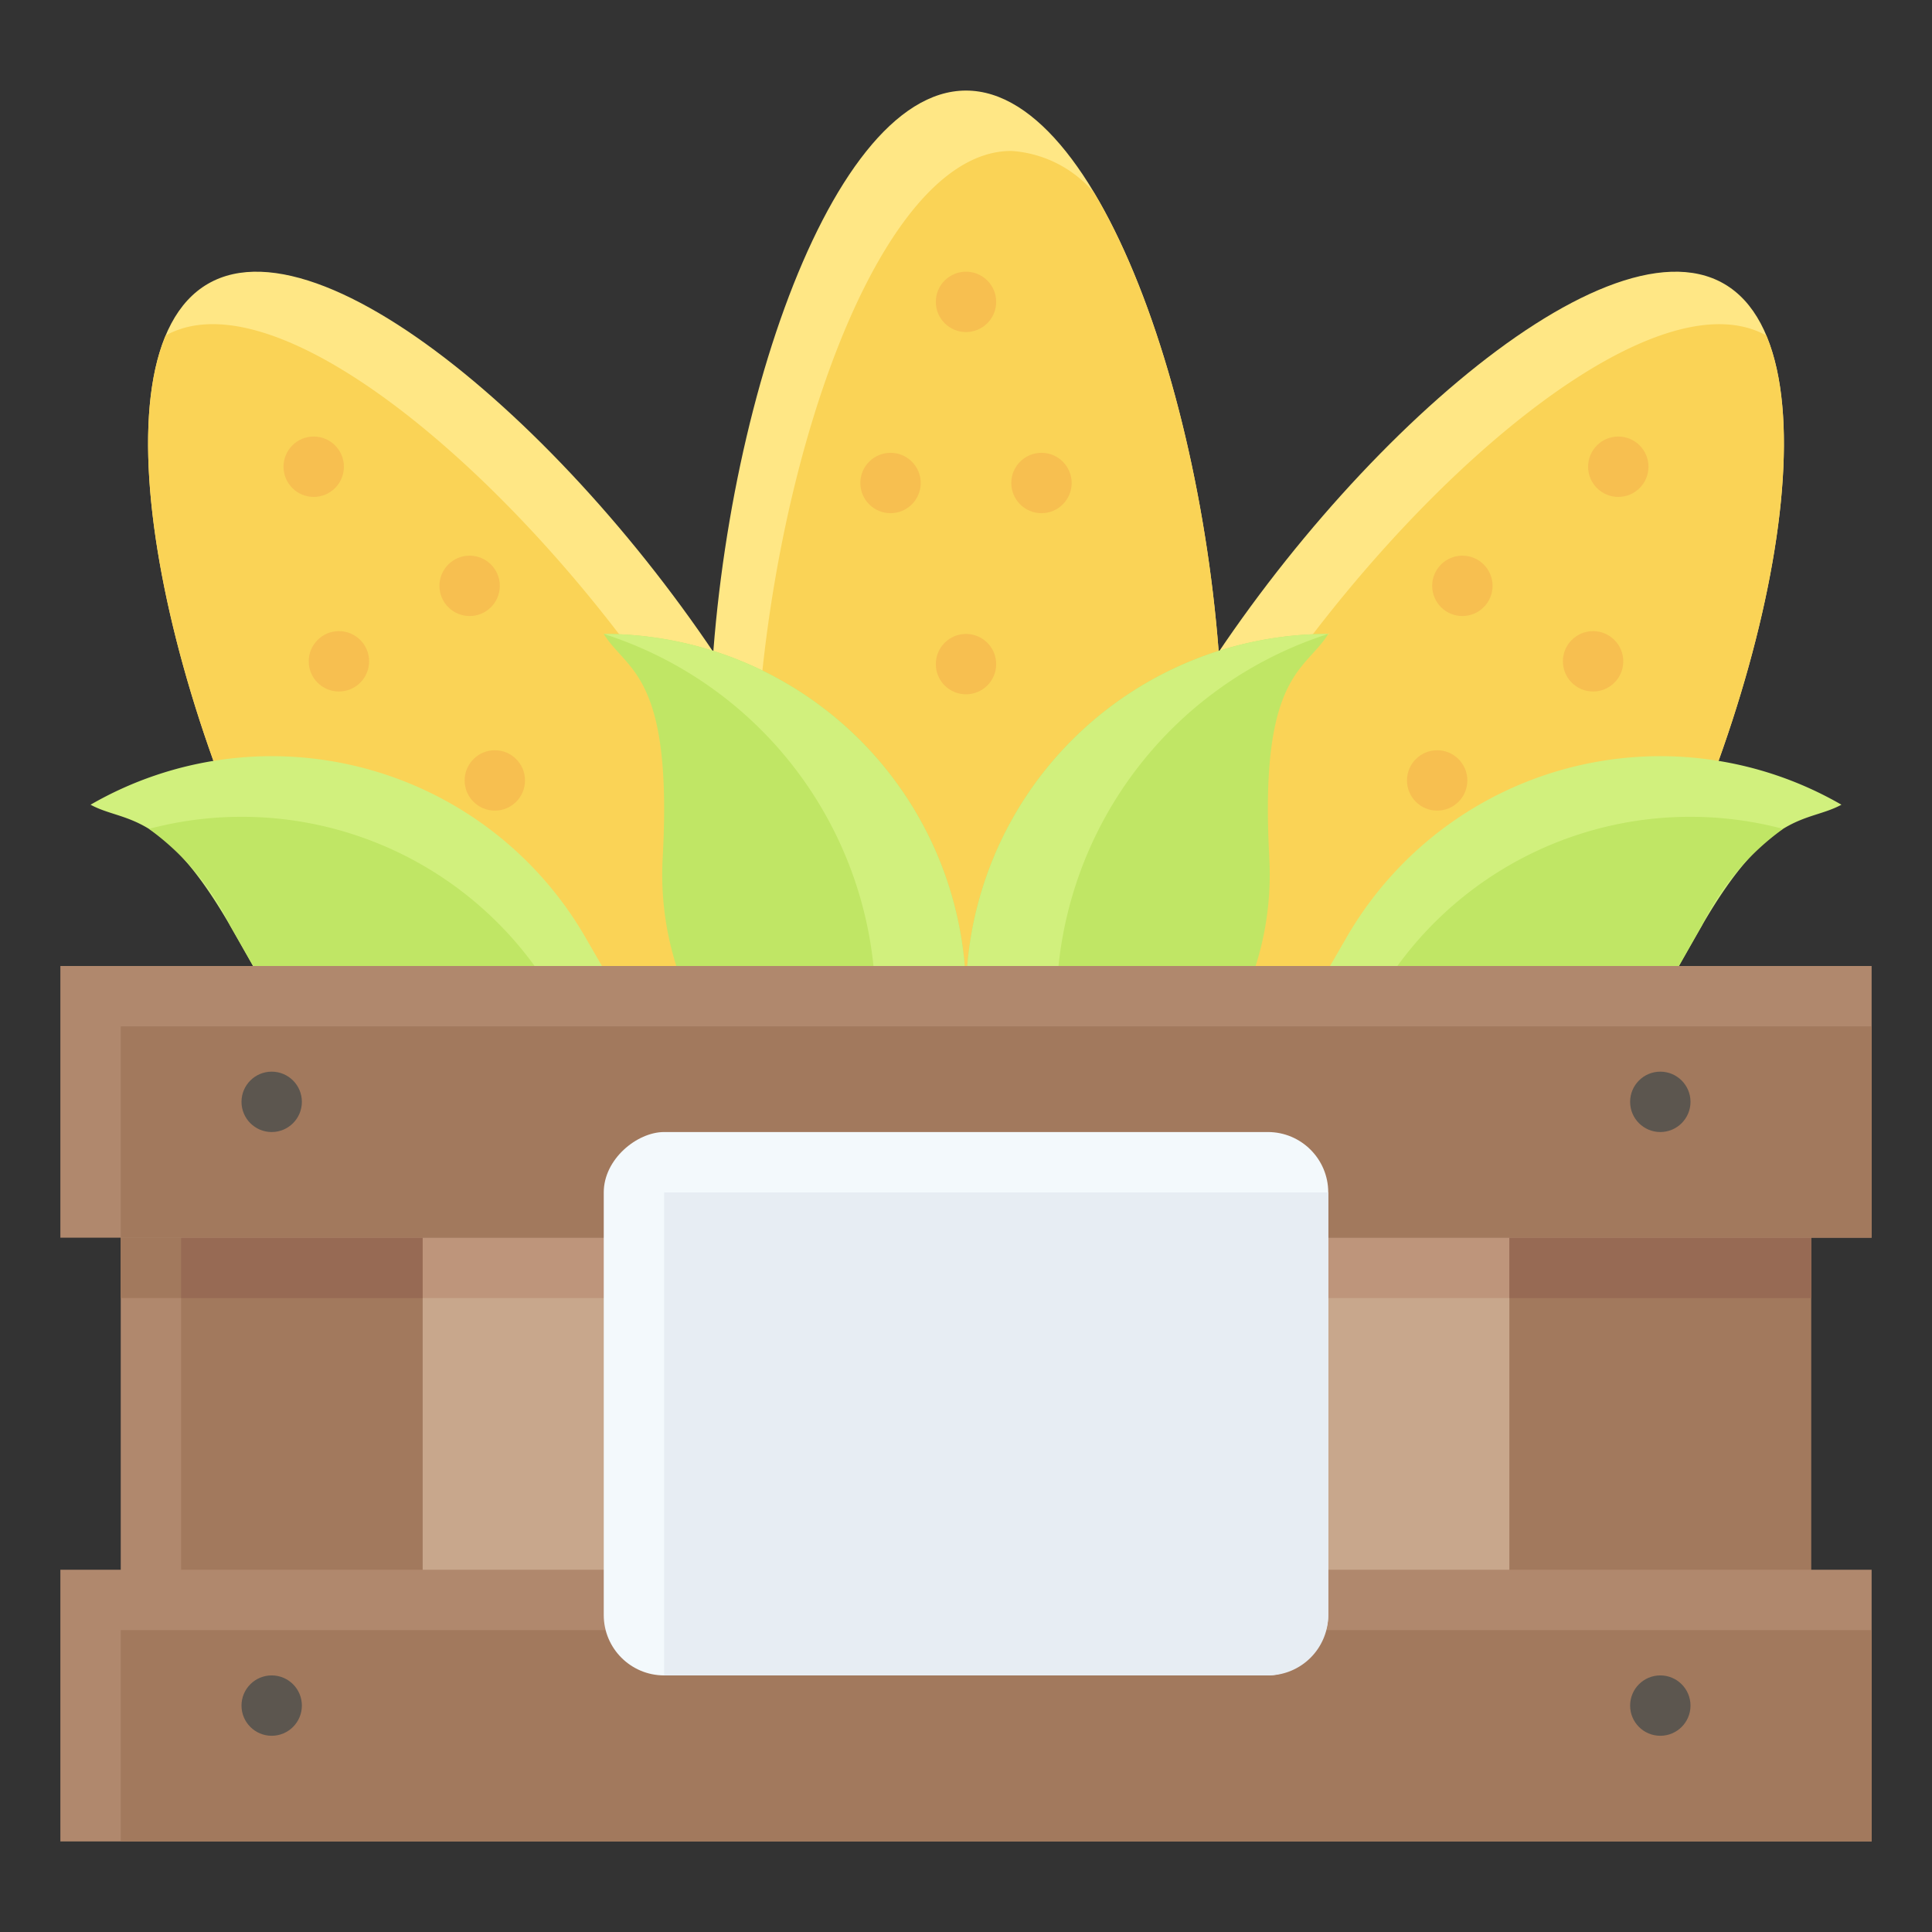 <svg id="Flat_copy" height="512" viewBox="0 0 64 64" width="512" xmlns="http://www.w3.org/2000/svg" data-name="Flat copy"><rect x="0" y="0" width="64" height="64" fill="#333333" stroke="none"/><path d="m25.182 24.078c4.971 8.609 3.776 14.151-.29 16.498s-9.462.611-14.432-7.998-7.633-20.832-3.568-23.179 13.319 6.07 18.29 14.679z" fill="#ffe785"/><path d="m53.54 32.578c-4.97 8.609-10.367 10.345-14.432 7.998s-5.26-7.889-.29-16.498 14.224-17.026 18.29-14.679 1.403 14.57-3.568 23.179z" fill="#ffe785"/><path d="m23.734 25.813c-4.953-8.578-14.156-16.962-18.244-14.701-1.797 4.274.756 14.167 4.97 21.465 4.971 8.609 10.367 10.345 14.433 7.998a7.326 7.326 0 0 0 1.101-.791c1.71-2.962 1.4-7.632-2.26-13.971z" fill="#fad356"/><path d="m53.54 32.578c4.214-7.299 6.767-17.192 4.97-21.465-4.088-2.261-13.291 6.123-18.244 14.701-3.66 6.339-3.97 11.009-2.259 13.971a7.328 7.328 0 0 0 1.101.792c4.066 2.347 9.462.611 14.432-7.998z" fill="#fad356"/><path d="m42.108 35.38 2.5-4.33a12 12 0 0 1 16.392-4.393c-1.141.622-2.375.114-4.625 4.011-.25.433-3.263 5.742-3.263 5.742a10.028 10.028 0 0 1 -13.947 4.2l-.117-.067z" fill="#d1f07d"/><path d="m45.608 33.049-2.5 4.33-2.347 3.961a10.041 10.041 0 0 0 12.351-4.931s3.013-5.309 3.263-5.742a8.543 8.543 0 0 1 2.691-3.209 11.995 11.995 0 0 0 -13.458 5.591z" fill="#c0e665"/><path d="m21.892 35.38-2.5-4.33a12 12 0 0 0 -16.392-4.393c1.141.622 2.375.114 4.625 4.011.25.433 3.263 5.742 3.263 5.742a10.028 10.028 0 0 0 13.947 4.2l.117-.067z" fill="#d1f07d"/><path d="m40.5 24.857c0 9.941-3.806 14.143-8.5 14.143s-8.5-4.202-8.5-14.143 3.806-21.857 8.5-21.857 8.5 11.916 8.5 21.857z" fill="#ffe785"/><path d="m40.5 24.857c0-6.671-1.715-14.226-4.261-18.478a3.928 3.928 0 0 0 -2.739-1.379c-4.694 0-8.5 11.916-8.5 21.857 0 4.506.787 7.821 2.079 10.112a6.814 6.814 0 0 0 4.921 2.031c4.694 0 8.5-4.202 8.5-14.143z" fill="#fad356"/><path d="m42.046 28.39c-.029-.565-.046-1.104-.046-1.604 0-4.5 1.323-4.677 2-5.786a12 12 0 0 0 -12 12 12 12 0 0 0 -12-12c.678 1.109 2 1.286 2 5.786 0 .5-.016 1.04-.046 1.604a10.028 10.028 0 0 0 9.978 10.61h.135a10.028 10.028 0 0 0 9.978-10.61z" fill="#c0e665"/><path d="m32 33h3a12.944 12.944 0 0 1 9-12 12 12 0 0 0 -12 12z" fill="#d1f07d"/><path d="m18.392 33.049 2.5 4.33 2.347 3.961a10.041 10.041 0 0 1 -12.351-4.931s-3.013-5.309-3.263-5.742a8.543 8.543 0 0 0 -2.691-3.209 11.995 11.995 0 0 1 13.458 5.591z" fill="#c0e665"/><path d="m32 33h-3a12.944 12.944 0 0 0 -9-12 12 12 0 0 1 12 12z" fill="#d1f07d"/><path d="m44 21c-.11.18.136-.154 0 0z" fill="#d1f07d"/><path d="m25.5 27.5h13v38h-13z" fill="#c8a78c" transform="matrix(0 1 -1 0 78.5 14.5)"/><path d="m13 40h38v3h-38z" fill="#be957b"/><path d="m2.5 41.5h13v10h-13z" fill="#b0886d" transform="matrix(0 1 -1 0 55.5 37.5)"/><path d="m4 40h10v3h-10z" fill="#a2795d"/><path d="m6 40h8v13h-8z" fill="#a2795d"/><path d="m6 40h8v3h-8z" fill="#976a54"/><path d="m48.5 41.5h13v10h-13z" fill="#a2795d" transform="matrix(0 1 -1 0 101.5 -8.5)"/><path d="m50 40h10v3h-10z" fill="#976a54"/><path d="m2 52h60v9h-60z" fill="#b0886d"/><path d="m4 54h58v7h-58z" fill="#a2795d"/><circle cx="55" cy="56.5" fill="#5c564f" r="1"/><circle cx="9" cy="56.5" fill="#5c564f" r="1"/><path d="m2 32h60v9h-60z" fill="#b0886d"/><path d="m4 34h58v7h-58z" fill="#a2795d"/><circle cx="55" cy="36.5" fill="#5c564f" r="1"/><circle cx="9" cy="36.5" fill="#5c564f" r="1"/><rect fill="#f3f9fc" height="24" rx="2" transform="matrix(0 1 -1 0 78.5 14.5)" width="18" x="23" y="34.5"/><path d="m44 53.5v-14h-22v16h20a2 2 0 0 0 2-2z" fill="#e7edf3"/><g fill="#f7bf50"><circle cx="32" cy="10" r="1"/><circle cx="32" cy="22" r="1"/><circle cx="29.5" cy="16" r="1"/><circle cx="34.5" cy="16" r="1"/><circle cx="10.392" cy="15.461" r="1"/><circle cx="16.392" cy="25.853" r="1"/><circle cx="11.227" cy="21.907" r="1"/><circle cx="15.557" cy="19.407" r="1"/><circle cx="53.608" cy="15.461" r="1"/><circle cx="47.608" cy="25.853" r="1"/><circle cx="52.773" cy="21.907" r="1"/><circle cx="48.443" cy="19.407" r="1"/></g></svg>